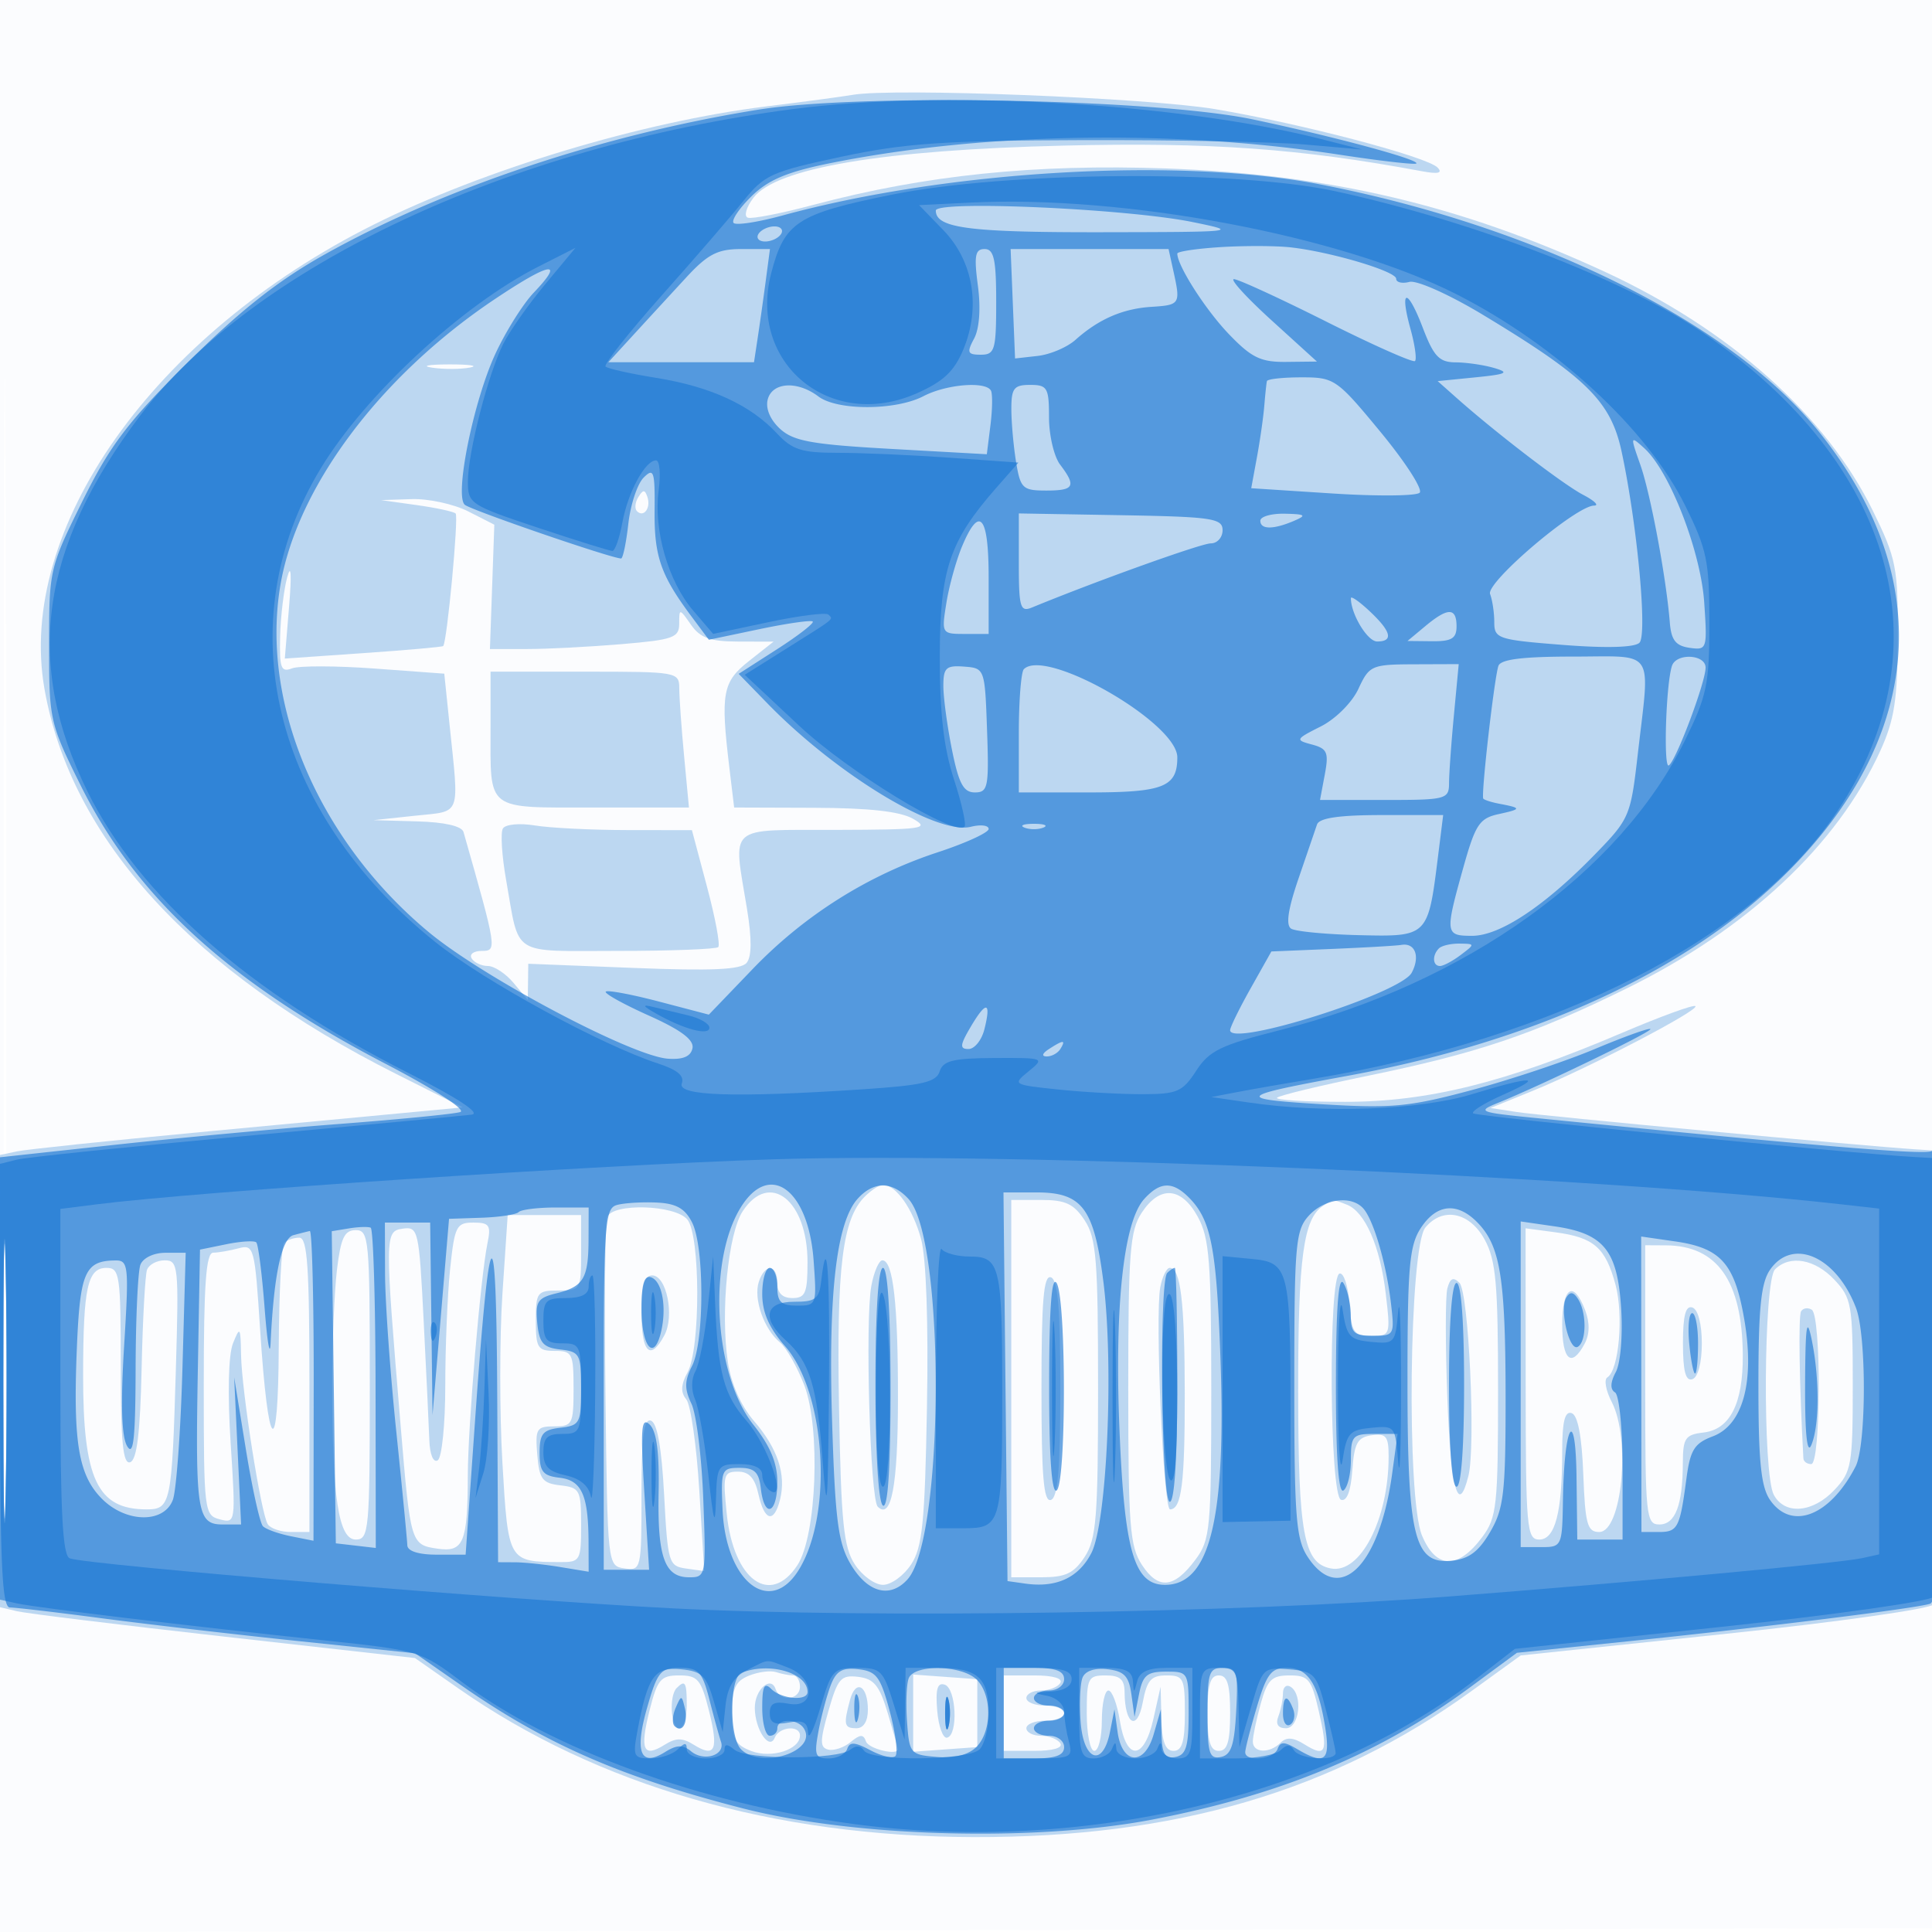 <svg xmlns="http://www.w3.org/2000/svg" width="256" height="256"><path fill-opacity=".016" d="M0 128.004v128.004l128.25-.254 128.25-.254.254-127.75L257.008 0H0v128.004m.485.496c0 70.4.119 99.053.265 63.672.146-35.38.146-92.98 0-128C.604 29.153.485 58.1.485 128.5" fill="#1976D2" fill-rule="evenodd"/><path fill-opacity=".275" d="M113 12.566c-1.375.236-6.55.928-11.5 1.539-16.338 2.017-37.368 8.353-52 15.667C20.352 44.343 2.15 70.031 5.897 91.307c3.495 19.839 19.554 37.413 46.6 50.997l8.819 4.429-6.408.606-28.408 2.678c-12.1 1.14-23.013 2.286-24.25 2.547l-2.25.474v59.924l2.25.534c1.238.293 13.609 1.809 27.491 3.368l25.242 2.834 5.758 4.025c18.452 12.896 41.792 19.633 68.259 19.703 26.74.07 47.612-6.054 66-19.366l6.5-4.705 27-2.845c15.008-1.581 27.326-3.325 27.735-3.927.404-.596.74-14.358.748-30.583l.013-29.5-3.248-.211c-6.928-.449-49.434-4.427-52.747-4.936l-3.499-.537 5.586-2.273c7.267-2.956 22.106-10.682 21.562-11.226-.232-.232-4.636 1.374-9.786 3.57-15.396 6.564-25.645 9.113-36.643 9.113-5.255 0-9.308-.247-9.006-.548.301-.302 5.664-1.598 11.916-2.88 14.548-2.984 21.969-5.485 34.391-11.59 16.065-7.897 27.918-18.996 33.621-31.482 1.881-4.118 2.29-6.763 2.32-15 .035-9.332-.185-10.454-3.282-16.787-6.179-12.637-18.984-24.057-35.557-31.71-19.102-8.822-36.481-12.912-58.124-13.682-17.373-.618-31.919.884-46.707 4.822-4.238 1.129-8.153 1.896-8.7 1.705-.549-.192-.219-1.371.735-2.631 3.012-3.974 17.129-6.349 41.172-6.925 19.357-.464 31.247.388 47.406 3.396 2.144.4 2.787.254 2.094-.474-1.381-1.45-18.033-5.827-29.5-7.753-8.969-1.507-42.54-2.833-48-1.895M57.264 48.718c1.52.229 3.77.223 5-.014 1.23-.237-.014-.425-2.764-.418-2.75.008-3.756.202-2.236.432m27.319 17.148c-.431.697-.513 1.537-.183 1.867.895.895 1.871-.421 1.387-1.871-.338-1.016-.574-1.016-1.204.004m-29.375 1.059c2.589.362 4.914.864 5.167 1.117.421.421-1.145 17.067-1.653 17.565-.122.12-4.893.542-10.603.937l-10.38.719.565-6.882c.357-4.341.264-5.774-.251-3.881-.449 1.65-.87 5.186-.935 7.857-.102 4.186.117 4.767 1.583 4.204.935-.359 5.856-.347 10.934.026l9.234.677.685 6.618c1.295 12.508 1.656 11.542-4.554 12.205l-5.5.587 5.781.163c3.65.103 5.913.624 6.138 1.413 4.439 15.595 4.463 15.75 2.407 15.75-1.069 0-1.666.45-1.326 1 .34.55 1.307 1 2.149 1 .842 0 2.375 1.012 3.407 2.25l1.877 2.25.034-2.398.033-2.399 13.957.553c10.383.411 14.218.238 14.976-.676.682-.822.699-3.188.049-7.154-1.849-11.291-2.827-10.421 11.768-10.461 11.562-.033 12.517-.169 10.25-1.465-1.722-.984-5.802-1.44-13.111-1.465L97.279 107l-.631-5.25c-1.19-9.904-.916-11.394 2.602-14.166l3.25-2.562-4.693-.011c-3.709-.009-5.02-.477-6.25-2.234C90.028 80.595 90 80.593 90 82.631c0 1.864-.781 2.142-7.651 2.722-4.208.356-9.851.647-12.54.647h-4.89l.291-8.238.29-8.239-3.461-1.761c-1.904-.969-5.279-1.702-7.5-1.628l-4.039.133 4.708.658M65 96.418C65 107.587 64.237 107 78.752 107h12.537l-.637-6.75c-.351-3.713-.641-7.763-.645-9C90 89.037 89.794 89 77.5 89H65v7.418m1.64 13.356c-.338.547-.145 3.634.428 6.86C68.889 126.87 67.51 126 81.901 126c7.021 0 12.994-.228 13.273-.507.279-.279-.393-3.879-1.493-8L91.682 110l-8.591-.011c-4.725-.006-10.221-.281-12.214-.61-2.013-.333-3.896-.157-4.237.395M.444 183c0 16.775.137 23.637.304 15.25.167-8.387.167-22.113 0-30.5S.444 166.225.444 183m114.154-24.455c-2.977 2.977-3.76 9.355-3.425 27.897.276 15.329.603 18.573 2.1 20.855.975 1.487 2.652 2.703 3.727 2.703 1.075 0 2.752-1.216 3.727-2.703 1.497-2.282 1.824-5.526 2.1-20.855.202-11.169-.097-19.73-.776-22.253C120.976 160.196 118.73 157 117 157c-.471 0-1.552.695-2.402 1.545m-16.19 1.955c-1.929 2.944-2.957 13.354-1.969 19.941.435 2.901 1.738 5.847 3.471 7.851 3.141 3.631 4.284 7.088 3.445 10.428-.795 3.168-2.072 2.846-2.855-.72-.472-2.149-1.243-3-2.719-3-1.905 0-2.017.425-1.483 5.603.906 8.773 5.759 12.292 9.364 6.79 2.551-3.894 3.096-18.12.912-23.838-.924-2.419-2.377-4.977-3.231-5.685-2.124-1.763-3.518-5.744-2.801-8.002.787-2.481 2.458-2.391 2.458.132 0 1.333.667 2 2 2 1.721 0 2-.667 2-4.777 0-8.197-5.041-12.142-8.592-6.723m52.865.207c-1.552 2.371-1.773 5.271-1.773 23.295 0 18.197.211 20.909 1.813 23.354 2.175 3.318 4.248 3.119 7.081-.679 1.974-2.647 2.106-4.054 2.106-22.5 0-16.962-.245-20.126-1.776-22.927-2.187-4.004-5.048-4.212-7.451-.543M134 184v25h3.977c3.22 0 4.314-.515 5.75-2.707 1.545-2.36 1.773-5.228 1.773-22.295 0-17.069-.228-19.936-1.773-22.293-1.435-2.189-2.531-2.705-5.75-2.705H134v25m41.313-24.214c-2.606 1.656-3.313 6.913-3.298 24.529.015 18.967.725 22.819 4.335 23.514 3.899.751 7.65-6.525 7.65-14.841 0-2.671-.328-3.08-2.25-2.808-1.877.267-2.302 1.036-2.561 4.633-.2 2.786-.731 4.173-1.5 3.917-1.519-.507-1.703-29.601-.189-29.98.55-.137 1.138 1.662 1.307 4 .277 3.822.568 4.25 2.888 4.25 2.544 0 2.571-.078 1.924-5.586-.738-6.275-2.748-10.866-5.164-11.793-1.944-.746-1.689-.759-3.142.165m-94.864 1.487c-.269.7-.367 11.387-.219 23.75.27 22.455.272 22.477 2.52 22.797 2.207.313 2.25.123 2.25-9.834 0-7.676.305-10.052 1.25-9.74.832.275 1.417 3.561 1.75 9.834.479 9.026.601 9.434 2.907 9.76l2.408.34-.657-10.737c-.361-5.905-1.138-11.317-1.727-12.026-.766-.924-.714-1.945.186-3.603 1.718-3.165 1.688-18.139-.039-20.221-1.629-1.962-9.903-2.212-10.629-.32m-13.876 10.174c-.385 5.746-.385 15.835.001 22.419.766 13.099.758 13.086 7.676 13.12 2.63.013 2.75-.201 2.75-4.92 0-4.638-.164-4.952-2.75-5.25-2.388-.274-2.791-.81-3.06-4.066-.285-3.438-.098-3.75 2.25-3.75 2.405 0 2.56-.302 2.56-5 0-4.667-.167-5-2.5-5-2.25 0-2.5-.4-2.5-4 0-3.778.167-4 3-4 2.933 0 3-.111 3-5v-5h-9.727l-.7 10.447m122.299-8.796c-2.151 2.587-2.522 35.857-.455 40.805 1.866 4.466 4.765 4.546 7.983.221 1.937-2.604 2.1-4.121 2.1-19.5 0-14.088-.276-17.182-1.776-19.927-1.993-3.647-5.547-4.371-7.852-1.599m-135.503.153c-2.394.341-2.399.796-.277 26.196 1.298 15.545 1.342 15.69 4.872 16.208 3.463.508 4.002-.791 4.023-9.708.016-6.548 1.692-26.348 2.603-30.75.497-2.403.262-2.75-1.868-2.75-2.249 0-2.487.475-3.08 6.147-.353 3.38-.642 10.329-.642 15.441 0 5.117-.449 9.572-1 9.912-.583.36-1.048-.763-1.114-2.691-.063-1.82-.4-8.934-.75-15.809-.611-12.018-.718-12.488-2.767-12.196m-8.721 5.446c-.347 2.887-.631 9.75-.631 15.25 0 14.956.845 20.5 3.122 20.5 1.754 0 1.861-1.178 1.861-20.5s-.107-20.5-1.861-20.5c-1.498 0-1.983 1.024-2.491 5.25m157.511 15.128c.01 19.144.139 20.622 1.801 20.622 2.107 0 3.04-3.593 3.04-11.708 0-3.921.352-5.342 1.25-5.045.819.271 1.351 3.056 1.542 8.083.253 6.647.535 7.67 2.114 7.67 3.009 0 4.197-12.363 1.656-17.233-.784-1.503-1.046-2.968-.581-3.255 1.535-.949 2.175-8.219 1.081-12.283-1.325-4.919-2.858-6.258-7.949-6.941l-3.965-.532.011 20.622M37.667 164.667c-.367.366-.696 6.554-.73 13.75-.075 15.499-1.401 14.252-2.476-2.328-.7-10.813-.811-11.23-2.845-10.684-1.164.312-2.678.574-3.366.581-.952.011-1.25 4.165-1.25 17.397 0 16.883.061 17.4 2.125 17.939 2.099.549 2.116.427 1.435-10.133-.419-6.508-.297-11.667.312-13.189.924-2.307 1.006-2.192 1.068 1.5.081 4.795 2.632 20.999 3.537 22.463.353.57 1.739 1.037 3.082 1.037H41v-19.5c0-15.583-.268-19.5-1.333-19.5-.734 0-1.634.3-2 .667M218 183.5c0 17.451.107 18.5 1.883 18.5 2.11 0 3.083-2.564 3.103-8.184.012-3.262.325-3.719 2.741-4 3.518-.408 5.256-3.855 5.202-10.316-.082-9.758-3.378-14.449-10.179-14.485L218 165v18.5M19.482 168.25c-.251.688-.574 6.613-.719 13.168-.187 8.452-.627 12.039-1.513 12.334-.957.318-1.25-2.647-1.25-12.669C16 168.937 15.865 168 14.117 168c-2.518 0-3.087 2.584-3.103 14.101-.02 13.89 1.862 17.899 8.401 17.899 3.219 0 3.364-.699 3.894-18.75.395-13.467.314-14.25-1.477-14.25-1.042 0-2.1.563-2.35 1.25m95.979 2.108c-.85 4.53-.166 28.277.843 29.283 1.805 1.798 2.666-2.784 2.681-14.266.016-12.565-.637-18.375-2.065-18.375-.456 0-1.113 1.511-1.459 3.358M235.2 168.2c-1.518 1.518-1.659 27.074-.165 29.866 1.449 2.707 5.171 2.408 8.041-.647 2.271-2.417 2.424-3.295 2.424-13.919s-.153-11.502-2.424-13.919c-2.59-2.757-5.917-3.34-7.876-1.381m-81.455 2.352c-.716 3.747.409 29.448 1.29 29.448 1.525 0 1.965-3.452 1.951-15.332C156.973 172.49 156.438 168 155 168c-.422 0-.986 1.149-1.255 2.552M85 174c0 5.254 1.181 6.4 3.031 2.941 1.38-2.577.291-7.941-1.61-7.941-1.038 0-1.421 1.347-1.421 5m53 10c0 11.689.287 15.071 1.25 14.75.922-.307 1.25-4.172 1.25-14.75s-.328-14.443-1.25-14.75c-.963-.321-1.25 3.061-1.25 14.75m53.78-13.266c-.269 1.027-.268 7.582.001 14.567.464 12.052 1.441 15.648 2.79 10.271.99-3.942.042-24.364-1.187-25.591-.821-.818-1.245-.619-1.604.753M207 175.5c0 4.741 1.231 5.806 2.965 2.565.688-1.284.708-2.796.06-4.5-1.518-3.991-3.025-3.027-3.025 1.935m16 2.5c0 3.689.358 5.047 1.25 4.75.744-.248 1.25-2.172 1.25-4.75s-.506-4.502-1.25-4.75c-.892-.297-1.25 1.061-1.25 4.75m15.654-4.249c-.376.608-.234 9.72.305 19.499.022.412.491.75 1.041.75 1.28 0 1.346-19.668.069-20.457-.512-.317-1.149-.223-1.415.208M99.25 222.03c-1.815.73-2.25 1.69-2.25 4.963 0 3.434.393 4.206 2.565 5.032 2.677 1.017 6.435-.186 6.435-2.06 0-1.413-2.747-1.179-3.341.285-.715 1.764-2.624-1.08-2.644-3.941-.017-2.416 2.136-4.356 2.759-2.486.571 1.711 3.226 1.445 3.226-.323 0-.825-.413-1.5-.918-1.5-.505 0-1.518-.197-2.25-.437-.733-.241-2.345-.031-3.582.467m-13.176 4.592c-1.319 5.237-.845 6.34 1.971 4.582 1.539-.961 2.371-.961 3.91 0 2.816 1.758 3.29.655 1.971-4.582C92.894 222.522 92.45 222 90 222s-2.894.522-3.926 4.622m23.703.069c-1.148 4.021-1.153 4.863-.027 5.142.74.182 2.073-.268 2.961-1 1.268-1.048 1.704-1.065 2.035-.083.336.998 4.295 1.932 4.239 1-.009-.137-.618-2.275-1.354-4.75-1.088-3.655-1.822-4.558-3.91-4.809-2.297-.276-2.718.204-3.944 4.5M121 227v5.115l4.25-.308 4.25-.307v-9l-4.25-.307-4.25-.308V227m12 0v5h4.059c2.451 0 3.814-.396 3.441-1-.34-.55-1.491-1-2.559-1s-1.941-.45-1.941-1 1.125-1 2.5-1 2.5-.45 2.5-1-1.125-1-2.5-1-2.5-.45-2.5-1 .873-1 1.941-1 2.219-.45 2.559-1c.373-.604-.99-1-3.441-1H133v5m11 0c0 2.75.45 5 1 5s1-1.8 1-4 .392-4 .872-4 1.16 1.8 1.512 4c.864 5.405 3.213 5.273 4.45-.25l.952-4.25.107 4.25c.077 3.064.526 4.25 1.607 4.25 1.133 0 1.5-1.222 1.5-5 0-4.642-.176-5-2.455-5-2.026 0-2.572.628-3.13 3.599-.723 3.856-2.371 2.93-2.4-1.349-.011-1.729-.594-2.25-2.515-2.25-2.333 0-2.5.333-2.5 5m16 0c0 3.778.367 5 1.5 5s1.5-1.222 1.5-5-.367-5-1.5-5-1.5 1.222-1.5 5m7.053-1.25c-.573 2.063-1.044 4.313-1.047 5-.007 1.536 2.207 1.637 3.676.168.776-.776 1.668-.716 3.155.212 2.863 1.788 3.166 1.095 1.913-4.381-.977-4.268-1.369-4.749-3.871-4.749-2.366 0-2.942.564-3.826 3.75m-77.386-2.083C88.62 224.714 88.888 229 90 229c.55 0 1-1.35 1-3 0-3.107-.204-3.463-1.333-2.333m22.96 1.594c-.883 3.297-.78 3.739.873 3.739.924 0 1.5-.938 1.5-2.441 0-3.24-1.615-4.124-2.373-1.298m11.556 1.383c.175 2.121.767 3.743 1.317 3.606 1.488-.372 1.211-6.513-.317-7.022-.97-.324-1.233.575-1 3.416M170 224.359c0 .813-.273 2.189-.607 3.059-.398 1.038-.055 1.582 1 1.582 1.796 0 2.288-4.461.607-5.5-.55-.34-1 .047-1 .859" fill="#1976D2" fill-rule="evenodd"/><path fill-opacity=".632" d="M100.5 14.528C79.852 17.844 58.886 24.846 43 33.73c-6.134 3.431-11.168 7.4-18.085 14.262-8.023 7.958-10.305 10.963-14 18.432C6.571 75.203 6.5 75.511 6.5 85.496c0 9.906.1 10.348 4.187 18.576 7.386 14.867 19.724 26.135 40.38 36.876 6.464 3.361 10.764 6.136 9.921 6.403-.819.259-8.013.968-15.988 1.577s-21.363 1.852-29.75 2.762L0 153.346v29.827C0 207.138.258 213 1.314 213c.722 0 6.235.648 12.25 1.441 6.015.792 17.799 2.158 26.188 3.035l15.251 1.593 6.249 4.343c11.129 7.736 21.179 12.113 37.248 16.224 14.838 3.797 38.639 4.443 54.175 1.47 17.023-3.256 30.172-8.724 42.074-17.495l6.248-4.605 14.752-1.526c18.133-1.876 38.321-4.388 40.001-4.978.963-.338 1.25-7.358 1.25-30.53 0-20.394-.332-29.885-1.03-29.453-.882.545-14.7-.607-52.47-4.376-7.575-.755-7.841-.862-5-2.01 5.771-2.333 20.498-9.468 20.186-9.78-.173-.173-3.493 1.02-7.377 2.652-3.884 1.632-11.253 4.089-16.376 5.46-8.248 2.207-10.522 2.419-19.872 1.847-11.54-.706-11.209-1.067 3.439-3.746 25.868-4.731 46.769-14.688 59.776-28.475 16.796-17.806 17.769-38.201 2.715-56.919C229.422 42.788 203.648 30.006 175 24.448c-18.834-3.655-49.366-1.895-71.339 4.111-3.212.878-6.113 1.322-6.449.987-.335-.336.717-1.915 2.339-3.511 2.243-2.207 4.744-3.262 10.449-4.412 20.262-4.082 45.369-4.505 67.416-1.137 5.454.833 10.068 1.364 10.252 1.179.501-.501-10.88-3.571-21.668-5.846-12.775-2.693-51.964-3.466-65.5-1.291m23.5 13.37c0 2.327 4.388 2.9 22 2.873 17.991-.028 18.321-.065 12-1.352-8.678-1.767-34-2.9-34-1.521M100.5 31c-.34.55.057 1 .882 1s1.778-.45 2.118-1c.34-.55-.057-1-.882-1s-1.778.45-2.118 1m61.25 1.743c-3.162.196-5.75.582-5.75.857 0 1.603 3.726 7.428 6.813 10.65 3.019 3.151 4.239 3.743 7.64 3.704l4.047-.046-6-5.452c-3.3-2.999-5.55-5.459-5-5.467.55-.007 6.073 2.531 12.273 5.642 6.2 3.111 11.475 5.454 11.723 5.207.247-.248-.021-2.155-.596-4.238-1.5-5.433-.424-5.539 1.63-.161 1.451 3.799 2.178 4.563 4.356 4.575 1.438.007 3.739.345 5.114.75 2.071.61 1.641.822-2.5 1.236l-5 .5 2.5 2.221c5.226 4.644 14.138 11.469 16.765 12.84 1.504.785 2.163 1.429 1.464 1.433-2.395.011-14.37 10.196-13.784 11.723.305.795.555 2.477.555 3.736 0 2.166.49 2.327 9.116 3.002 5.746.45 9.487.342 10.12-.291 1.069-1.069-.293-15.668-2.362-25.315-1.432-6.678-4.643-9.847-18.37-18.129-4.457-2.689-8.773-4.621-9.75-4.366-.965.252-1.754.063-1.754-.42 0-.99-8.679-3.568-14-4.159-1.925-.214-6.088-.228-9.25-.032M90.943 36.75a3893.424 3893.424 0 00-6.899 7.5L80.608 48H99.909l.493-3.25c.272-1.788.747-5.163 1.058-7.5l.564-4.25h-3.809c-3.119 0-4.436.679-7.272 3.75m38.633 1.11c.395 2.981.202 5.687-.501 7-.996 1.861-.88 2.14.89 2.14 1.853 0 2.035-.626 2.035-7 0-5.625-.301-7-1.534-7-1.258 0-1.418.878-.89 4.86m4.63 2.39l.294 7.25 3-.339c1.65-.186 3.9-1.143 5-2.125 3.08-2.751 6.26-4.134 10.06-4.377 3.81-.244 3.884-.362 2.936-4.676L154.841 33H133.912l.294 7.25m-68.714-.563C50.248 49.913 39.215 64.726 37.111 77.79c-2.529 15.704 5.214 33.675 19.698 45.721 7.216 6.002 26.881 16.412 31.678 16.77 2.001.149 3.04-.288 3.267-1.375.233-1.117-1.501-2.417-5.787-4.34-3.366-1.511-5.93-2.937-5.697-3.169.232-.233 3.4.358 7.039 1.313l6.617 1.735 5.787-6.024c6.852-7.132 15.273-12.445 24.552-15.492 3.704-1.216 6.735-2.606 6.735-3.089 0-.483-1.06-.612-2.355-.287-4.494 1.128-17.807-6.946-26.957-16.348l-3.812-3.917 5.1-3.272c2.805-1.801 4.926-3.448 4.713-3.661-.214-.213-3.397.243-7.075 1.014l-6.687 1.402-2.338-3.135c-4.037-5.414-4.909-7.926-4.852-13.978.05-5.239-.109-5.715-1.452-4.372-.829.829-1.741 3.579-2.026 6.111-.286 2.532-.718 4.603-.961 4.603-1.245 0-19.929-6.421-20.714-7.119-1.378-1.224 1.148-13.706 4.041-19.967 1.375-2.978 3.677-6.647 5.115-8.154 4.205-4.407 2.166-4.047-5.248.927M167.875 50.5c-.069.275-.225 1.737-.348 3.25-.122 1.513-.563 4.593-.978 6.846l-.755 4.096 10.761.696c5.919.382 11.12.337 11.558-.101.439-.439-1.893-4.058-5.181-8.042-5.797-7.024-6.116-7.245-10.456-7.245-2.462 0-4.532.225-4.601.5m-66.147 2.431c-.309 1.185.321 2.688 1.634 3.891 1.782 1.634 4.239 2.077 14.768 2.663l12.629.703.481-3.844c.265-2.114.292-4.181.062-4.594-.709-1.266-5.914-.833-8.938.744-3.67 1.914-11.414 1.935-13.923.038-2.782-2.105-6.11-1.907-6.713.399m32.283 1.319c.006 1.788.29 4.938.631 7 .573 3.469.872 3.75 3.989 3.75 3.717 0 4.016-.56 1.837-3.441-.807-1.068-1.468-3.88-1.468-6.25 0-3.93-.22-4.309-2.5-4.309-2.156 0-2.498.447-2.489 3.25m83.34 7.331c1.355 3.845 3.439 14.994 3.91 20.919.184 2.31.785 3.077 2.611 3.336 2.318.327 2.362.192 1.946-6-.458-6.8-4.577-17.403-7.946-20.452-1.857-1.681-1.87-1.629-.521 2.197M135 74.623c0 5.885.187 6.514 1.75 5.871C145.275 76.985 159.177 72 160.436 72c.86 0 1.563-.787 1.562-1.75-.002-1.569-1.402-1.774-13.5-1.984L135 68.033v6.59M167 69c0 1.187 1.737 1.187 4.5 0 1.676-.72 1.474-.871-1.25-.93-1.787-.038-3.25.38-3.25.93m-39.524 3.402c-.781 1.871-1.716 5.246-2.076 7.5-.65 4.064-.629 4.098 2.472 4.098H131v-7.5c0-8.216-1.213-9.627-3.524-4.098M179 79.261c0 2.112 2.196 5.739 3.475 5.739 2.202 0 1.881-1.317-.975-4-1.375-1.292-2.5-2.074-2.5-1.739m9.861 3.706l-2.361 1.966 3.25.034c2.594.026 3.25-.37 3.25-1.967 0-2.521-1.141-2.531-4.139-.033m9.681 5.283c-.571 1.806-2.319 17.189-1.997 17.575.15.179 1.1.482 2.113.674 2.993.566 2.987.706-.057 1.369-2.572.561-3.104 1.366-4.715 7.132-2.434 8.713-2.396 9 1.184 9 3.656 0 9.56-3.906 16.202-10.719 4.654-4.773 4.795-5.101 5.742-13.337C218.648 85.735 219.483 87 208.469 87c-6.748 0-9.647.365-9.927 1.25m22.995 0c-.791 2.473-1.14 13.622-.411 13.172.95-.587 4.874-11.021 4.874-12.96 0-1.779-3.902-1.965-4.463-.212M125 90.893c0 1.525.512 5.323 1.138 8.44.905 4.505 1.528 5.667 3.04 5.667 1.74 0 1.878-.706 1.612-8.231-.288-8.185-.306-8.233-3.04-8.44-2.389-.182-2.75.155-2.75 2.564m10.667-2.226c-.367.366-.667 4.191-.667 8.5V105h9.3c9.873 0 11.7-.726 11.7-4.649 0-4.566-17.434-14.584-20.333-11.684M180 91.272c-.845 1.819-3.027 3.998-5 4.992-3.352 1.689-3.401 1.79-1.165 2.388 2.039.546 2.255 1.052 1.705 3.987l-.631 3.361h8.546c8.193 0 8.545-.093 8.552-2.25.004-1.237.294-5.287.645-9l.637-6.75-5.894.022c-5.658.02-5.955.151-7.395 3.25m-5.488 17.978c-.234.688-1.342 3.925-2.462 7.195-1.391 4.062-1.695 6.157-.958 6.612.592.366 4.641.751 8.997.856 9.095.22 9.13.185 10.431-10.228l.71-5.685h-8.146c-5.624 0-8.278.387-8.572 1.25m-38.762.412c.688.278 1.813.278 2.5 0 .688-.277.125-.504-1.25-.504s-1.937.227-1.25.504m40.732 16.078l-8.017.333-2.733 4.861c-1.502 2.673-2.732 5.182-2.732 5.575 0 2.287 22.583-4.861 24.057-7.615 1.151-2.15.465-4.003-1.366-3.69-.655.111-4.799.353-9.209.536m14.185-.073c-.923.922-.837 2.333.142 2.333.445 0 1.682-.661 2.75-1.468 1.907-1.443 1.905-1.469-.142-1.5-1.146-.018-2.384.268-2.75.635m-62.026 10.364c-1.448 2.451-1.501 2.969-.306 2.969.797 0 1.744-1.178 2.105-2.618.926-3.688.25-3.82-1.799-.351M139 139c-.901.582-1.025.975-.309.985.655.008 1.469-.435 1.809-.985.767-1.242.421-1.242-1.5 0M.444 183c0 16.775.137 23.637.304 15.25.167-8.387.167-22.113 0-30.5S.444 166.225.444 183m97.663-22.936c-4.376 7.197-3.477 22.156 1.727 28.727 2.23 2.815 3.166 5.063 3.166 7.603 0 4.213-1.72 4.887-2.184.856-.251-2.182-.832-2.75-2.816-2.75-2.393 0-2.49.236-2.26 5.498.421 9.635 6.316 14.247 10.151 7.941 4.526-7.442 3.511-23.439-1.876-29.574-2.113-2.407-3.015-4.472-3.015-6.9 0-1.906.45-3.465 1-3.465s1 1.125 1 2.5c0 2.031.492 2.5 2.62 2.5 2.582 0 2.614-.086 2.189-5.963-.687-9.505-5.889-13.243-9.702-6.973m15.545-1.232c-2.817 3.112-3.916 12.6-3.401 29.347.403 13.112.798 16.222 2.416 19 2.242 3.849 5.244 4.682 7.578 2.103 4.9-5.415 5.027-45.009.161-50.385-2.166-2.394-4.625-2.418-6.754-.065m37.955.05c-2.725 3.011-3.929 14.147-3.279 30.338.655 16.344 1.945 20.78 6.043 20.78 5.957 0 8.104-8.768 7.344-30-.527-14.738-1.246-18.388-4.203-21.345-2.155-2.155-3.807-2.091-5.905.227m-18.374 24.868l.267 25.75 2.352.333c4.125.584 7.065-.772 8.754-4.038 2.091-4.044 3.008-25.03 1.578-36.119-1.24-9.619-2.8-11.676-8.856-11.676h-4.362l.267 25.75M81.75 159.666c-1.605.441-1.75 2.47-1.75 24.407V208h6.01l-.633-10.25c-.526-8.532-.408-10.039.704-8.991.918.865 1.291 3.66 1.19 8.932-.166 8.652.786 11.309 4.05 11.309 2.211 0 2.243-.175 1.871-10.25-.208-5.637-.916-11.375-1.574-12.75-.939-1.963-.922-3.037.078-5 1.64-3.217 1.651-15.753.016-19-.947-1.883-2.116-2.539-4.735-2.657-1.912-.086-4.264.059-5.227.323m91.655 1.439c-1.741 1.924-1.905 3.844-1.905 22.294 0 17.643.224 20.53 1.773 22.895 4.224 6.447 9.518 1.225 11.197-11.044l.718-5.25h-3.094c-2.859 0-3.094.261-3.094 3.441 0 1.893-.45 3.719-1 4.059-.65.402-.995-4.569-.985-14.191.011-9.931.335-14.315.985-13.309.533.825.976 2.738.985 4.25.013 2.365.421 2.75 2.92 2.75 2.828 0 2.892-.112 2.411-4.25-.594-5.124-2.213-10.791-3.569-12.5-1.522-1.918-5.223-1.487-7.342.855m-104.677-.5c-.332.333-2.545.67-4.916.75l-4.312.145-1.094 13-1.094 13-.156-12.75L57 162h-6l.021 6.75c.011 3.713.673 13.05 1.47 20.75.797 7.7 1.463 14.563 1.479 15.25.019.778 1.482 1.25 3.879 1.25h3.848l1.249-17.75c1.936-27.502 2.81-28.543 2.939-3.5L66 207l2.25.011c1.237.006 3.938.29 6 .631l3.75.62-.014-3.881c-.022-6.27-.901-8.234-3.838-8.574-2.207-.256-2.648-.806-2.648-3.307 0-2.529.431-3.05 2.75-3.316 2.58-.297 2.75-.618 2.75-5.184s-.17-4.887-2.75-5.184c-2.284-.262-2.803-.86-3.061-3.532-.271-2.803.049-3.304 2.5-3.904 3.629-.888 4.277-1.964 4.296-7.13L78 160h-4.333c-2.384 0-4.606.272-4.939.605m119.545 2.101c-1.527 2.331-1.773 5.139-1.773 20.25 0 20.743.881 24.338 5.845 23.847 2.276-.226 3.582-1.198 5.106-3.803 1.801-3.076 2.049-5.195 2.049-17.5 0-15.872-.663-20.224-3.551-23.325-2.732-2.932-5.534-2.738-7.676.531m-142.043.065l-2.27.373.27 20.678.27 20.678 2.647.306 2.647.307-.028-21.078c-.015-11.593-.306-21.204-.647-21.358-.34-.154-1.641-.111-2.889.094m155.27 20.652v21.576l2.75.001c2.696 0 2.752-.123 2.85-6.25.161-10.107 1.684-12.644 1.8-3l.1 8.25h6v-9.441c0-5.232-.447-9.717-1.003-10.061-.66-.408-.623-1.328.108-2.694.626-1.17.933-4.864.704-8.461-.489-7.678-2.295-9.902-8.809-10.844l-4.5-.651v21.575M38.884 163.664c-1.579.421-2.607 5.29-3.03 14.336-.09 1.925-.447-.19-.793-4.701-.346-4.51-.842-8.413-1.102-8.673-.26-.26-2.045-.152-3.966.241l-3.493.713-.286 15.96c-.337 18.835-.077 20.46 3.278 20.46h2.454l-.459-9.75-.459-9.75 1.544 9.5c.849 5.225 1.869 9.829 2.267 10.231.398.402 2.068 1 3.712 1.329l2.988.598.029-20.579c.016-11.319-.217-20.527-.519-20.463-.302.064-1.276.31-2.165.548m178.598 19.757L217.5 203h2.281c2.535 0 2.806-.519 3.674-7.042.512-3.844 1.051-4.711 3.506-5.637 4.051-1.529 5.594-7.386 4.132-15.683-1.275-7.238-3.103-9.273-9.111-10.142l-4.518-.653.018 19.578M18.607 167.582c-.334.87-.621 7.057-.637 13.75-.024 9.322-.287 11.726-1.128 10.279-.738-1.272-.868-5.6-.397-13.25.652-10.584.575-11.36-1.123-11.346-4.094.035-4.732 1.511-5.15 11.903-.492 12.265.243 16.588 3.349 19.694 3.189 3.189 8.198 3.263 9.378.138.467-1.238 1.042-9.113 1.278-17.5l.428-15.25h-2.696c-1.535 0-2.956.681-3.302 1.582m215.95.641c-1.216 1.736-1.557 5.08-1.557 15.277s.341 13.541 1.557 15.277c2.864 4.09 7.946 2.087 11.318-4.461 1.427-2.772 1.468-17.281.058-21.001-2.574-6.795-8.367-9.388-11.376-5.092M116 183.441c0 9.215.403 15.69 1 16.059.651.402 1-4.99 1-15.441 0-10.039-.375-16.059-1-16.059-.623 0-1 5.814-1 15.441m38.667-14.774C153.56 169.774 153.881 199 155 199c.624 0 1-5.833 1-15.5 0-8.525-.15-15.5-.333-15.5-.184 0-.634.3-1 .667M85 173.358c0 5.022 1.601 7.081 2.554 3.285.836-3.333.208-6.9-1.304-7.398-.876-.289-1.25.94-1.25 4.113m54.015 9.951c-.01 9.622.335 14.593.985 14.191 1.295-.801 1.295-25.495 0-27.5-.65-1.006-.974 3.378-.985 13.309M192 183.5c0 8.333.383 13.5 1 13.5s1-5.167 1-13.5-.383-13.5-1-13.5-1 5.167-1 13.5m15.551-11.582c-.952 1.54.383 7.241 1.53 6.532 1.153-.712 1.17-4.506.029-6.307-.614-.969-1.06-1.033-1.559-.225M223.829 178c.209 2.2.559 4 .776 4 .217 0 .395-1.8.395-4s-.349-4-.776-4c-.427 0-.605 1.8-.395 4m15.356 5.5c-.028 6.424.263 9.285.815 8 1.095-2.549 1.121-8.858.057-14-.654-3.165-.836-1.913-.872 6M85.754 226.25c-1.695 5.926-.894 7.943 2.349 5.918 1.575-.984 2.382-1.01 3.463-.114 1.717 1.426 4.567.516 3.967-1.266-.239-.708-.924-3.2-1.522-5.538-.959-3.744-1.425-4.25-3.921-4.25-2.561 0-2.978.505-4.336 5.25m12.496-4.588c-1.608.649-1.647 8.541-.05 10.138 2.691 2.691 10.165.217 8.327-2.756-.823-1.332-3.527-1.365-3.527-.044 0 .55-.45 1-1 1s-1-1.665-1-3.7c0-2.878.267-3.433 1.2-2.5 1.346 1.346 4.8 1.634 4.8.4 0-2.545-5.08-4.018-8.75-2.538m11.816 1.665c-.515 1.353-1.24 4.083-1.612 6.066-.596 3.179-.436 3.607 1.351 3.607 1.116 0 2.217-.562 2.448-1.25.328-.976 1.003-.939 3.082.168 1.464.78 2.955 1.125 3.313.768.358-.358.019-3.022-.752-5.919-1.222-4.585-1.759-5.308-4.149-5.583-2.149-.248-2.949.218-3.681 2.143m10.34-.941c-.293.762-.391 3.349-.219 5.75.303 4.227.427 4.374 3.939 4.667 2.345.196 4.199-.271 5.25-1.321 2.066-2.067 2.095-6.868.053-8.911-1.958-1.957-8.293-2.088-9.023-.185M133 227v6h4c2.889 0 4-.417 4-1.5 0-.833-.889-1.5-2-1.5-1.1 0-2-.45-2-1s.9-1 2-1 2-.45 2-1-.9-1-2-1-2-.45-2-1 .9-1 2-1c1.111 0 2-.667 2-1.5 0-1.083-1.111-1.5-4-1.5h-4v6m10.431-4.681c-.306.799-.416 3.416-.244 5.817.373 5.202 2.948 6.105 3.889 1.364l.595-3 .414 2.991c.603 4.347 3.562 4.548 4.779.324l.956-3.315.09 3.323c.07 2.602.47 3.25 1.84 2.987 1.413-.273 1.75-1.394 1.75-5.824 0-5.425-.033-5.486-2.99-5.486-2.524 0-3.083.468-3.586 3l-.595 3-.414-3c-.333-2.405-.961-3.063-3.171-3.317-1.718-.198-2.965.23-3.313 1.136M160 227.073c0 5.245.239 6.028 1.75 5.741 1.38-.263 1.813-1.546 2.05-6.074.273-5.217.113-5.74-1.75-5.74-1.842 0-2.05.617-2.05 6.073m6.539-.891c-.847 2.849-1.539 5.549-1.539 6 0 1.319 3.79.938 4.286-.432.362-1 .876-1 2.57 0 3.694 2.181 4.455 1.597 3.74-2.875-.925-5.785-2.276-7.875-5.092-7.875-2.058 0-2.66.786-3.965 5.182m-53.344.318c.02 1.65.244 2.204.498 1.231.254-.973.237-2.323-.037-3-.274-.677-.481.119-.461 1.769m12.037.5c0 1.925.206 2.713.457 1.75.252-.963.252-2.537 0-3.5-.251-.963-.457-.175-.457 1.75m-35.701-.707c-.428.986-.497 2.074-.155 2.417 1.016 1.015 1.835-.411 1.367-2.382-.414-1.747-.468-1.748-1.212-.035m80.469.766c0 1.132.43 1.793.956 1.468.526-.325.703-1.252.393-2.059-.793-2.067-1.349-1.824-1.349.591" fill="#1976D2" fill-rule="evenodd"/><path fill-opacity=".597" d="M105 14.46c-37.644 4.945-71.469 20.844-86.441 40.631-13.245 17.505-15.376 32.728-6.97 49.773 6.841 13.867 21.302 26.561 42.479 37.288 6.594 3.34 9.696 5.38 8.432 5.545-1.1.143-14.6 1.417-30 2.83s-29.013 2.821-30.25 3.129l-2.25.561V211.962l2.25.495c2.61.574 22.683 2.988 40.846 4.912 12.372 1.31 12.693 1.407 18.057 5.457 11.822 8.926 31.634 16.128 51.847 18.849 29.973 4.034 62.323-3.465 82.486-19.122l5.244-4.072 27.385-2.916c15.062-1.603 27.716-3.399 28.12-3.99.404-.591.739-13.9.745-29.575l.011-28.5-3.245-.185c-9.019-.516-58.137-5.372-58.554-5.79-.266-.266 1.495-1.361 3.912-2.433 5.725-2.541 4.038-2.578-4.104-.092-6.817 2.081-19.521 2.553-29.5 1.094l-5-.731 3.5-.669c1.925-.368 6.425-1.154 10-1.748 32.346-5.369 58.293-18.628 69.504-35.518 14.384-21.67 7.545-45.96-17.827-63.324-10.255-7.018-30.366-14.766-48.677-18.753-13.195-2.873-43.613-2.638-58.885.455-12.506 2.533-14.189 3.636-15.939 10.446-3.062 11.915 7.879 20.914 19.291 15.866 3.532-1.563 4.966-2.909 6.172-5.797 2.353-5.63 1.339-11.717-2.635-15.816l-3.222-3.325 6.859-.34c20.459-1.014 49.125 4.405 64.407 12.177 13.178 6.702 25.231 17.846 30.242 27.962 2.899 5.85 3.21 7.355 3.21 15.517 0 8.18-.31 9.668-3.256 15.656-8.619 17.517-29.057 32.129-53.622 38.339-7.896 1.996-9.387 2.72-11.121 5.394-1.803 2.783-2.507 3.09-7.104 3.102-2.807.007-7.844-.273-11.193-.623-6.027-.63-6.066-.655-3.896-2.421 2.153-1.753 2.072-1.784-4.526-1.752-5.485.027-6.82.352-7.27 1.772-.454 1.431-2.27 1.852-10.282 2.382-16.908 1.12-24.526.869-23.891-.785.381-.993-.596-1.813-3.143-2.64-7.479-2.427-23.085-10.938-29.527-16.105C36.088 107.509 30.068 82.517 42.539 62c5.899-9.704 18.678-21.542 28.781-26.662l4.937-2.502-4.016 4.832c-2.209 2.658-4.706 6.202-5.548 7.876C64.685 49.537 62 59.987 62 63.812c0 2.924.303 3.124 9.252 6.106C76.341 71.613 80.791 73 81.141 73c.35 0 .945-1.687 1.322-3.75.734-4.019 3.024-8.25 4.465-8.25.485 0 .641 1.798.346 3.996-.7 5.215 1.27 12.055 4.582 15.915l2.644 3.081 7.354-1.559c4.044-.857 7.607-1.306 7.916-.996.667.667 1.07.343-5.679 4.58l-5.409 3.395 7.202 6.746c6.526 6.113 20.593 14.698 21.916 13.375.268-.268-.359-3.085-1.395-6.26-1.36-4.171-1.881-8.687-1.877-16.273.007-11.492 1.274-15.288 7.452-22.324l2.968-3.38-9.128-.648c-5.02-.356-11.68-.648-14.799-.648-4.818 0-6.037-.391-8.097-2.597-3.494-3.744-8.782-6.175-15.936-7.327-3.439-.554-6.476-1.231-6.749-1.503-.272-.273 3.05-4.481 7.383-9.352S96.85 28.684 98.5 26.629c2.782-3.464 3.727-3.891 13-5.865 8.395-1.788 13.53-2.14 32-2.197 12.1-.037 25.375.227 29.5.587l7.5.655-5.5-1.397c-18.797-4.774-50.228-6.549-70-3.952M87 134.339c3.652 2.062 7 2.941 7 1.837 0-.528-1.237-1.254-2.75-1.615s-3.65-.876-4.75-1.145c-1.482-.362-1.352-.123.5.923m15.5 19.273c-23.476.753-76.284 4.268-89.75 5.974l-4.75.602v22.937c0 17.454.299 23.041 1.25 23.368 2.601.895 58.18 5.507 79.75 6.617 26.639 1.371 74.818.639 103-1.565 25.28-1.977 51.895-4.448 54.75-5.083l2.25-.5v-45.818l-5.25-.589c-33.403-3.748-109.662-6.957-141.25-5.943M.442 183c0 16.225.138 22.862.306 14.75.168-8.113.168-21.388 0-29.5C.58 160.137.442 166.775.442 183m123.573.5l-.016 19h3.75c4.873 0 5.052-.638 5.052-18 0-16.8-.287-18-4.301-18-1.65 0-3.331-.45-3.735-1-.404-.55-.742 7.55-.75 18m37.985.566v17.619l4.499-.093 4.5-.092v-14.125c.001-19.206-.218-20.09-5.105-20.557l-3.894-.371v17.619m-68.215-10.79c-.393 3.727-1.133 7.523-1.644 8.436-.553.989-.568 2.495-.036 3.724.49 1.135 1.284 5.664 1.763 10.064.684 6.292.898 6.986 1.001 3.25.126-4.582.237-4.75 3.131-4.75 1.945 0 3 .507 3 1.441 0 .793.498 1.749 1.107 2.125 2.2 1.36-.333-6.033-3.185-9.295-3.026-3.46-3.785-6.328-4.174-15.771l-.248-6-.715 6.776m15.031-3.526c-.273 2.373-.761 2.749-3.566 2.74-3.875-.011-4.366 2.195-1.135 5.105 3.181 2.865 4.148 6.014 4.888 15.905.577 7.71.697 6.456.835-8.75.149-16.321-.23-21.881-1.022-15M147.415 185c0 10.175.149 14.338.33 9.25.182-5.088.182-13.413 0-18.5-.181-5.088-.33-.925-.33 9.25M78 170.5c0 1-1 1.5-3 1.5-2.667 0-3 .333-3 3 0 2.533.389 3 2.5 3 2.389 0 2.5.267 2.5 6s-.111 6-2.5 6c-1.978 0-2.5.505-2.5 2.421 0 1.865.674 2.568 2.939 3.066 1.944.427 3.083 1.385 3.364 2.829.234 1.201.486-4.904.561-13.566.075-8.662-.089-15.75-.364-15.75s-.5.675-.5 1.5m8.272 3.5c0 2.475.195 3.488.434 2.25.238-1.238.238-3.262 0-4.5-.239-1.238-.434-.225-.434 2.25m29.798 9.25c-.043 8.547.308 13.75.93 13.75 1.234 0 1.234-22.628 0-25.5-.538-1.253-.886 3.137-.93 11.75m23.327.75c0 7.975.156 11.238.346 7.25.189-3.988.189-10.512 0-14.5-.19-3.988-.346-.725-.346 7.25m37.887-.5c0 7.7.273 12.2.608 10 .549-3.615.916-4.03 3.801-4.309 3.147-.305 3.198-.24 3.57 4.5.207 2.645.379-1.716.382-9.691.003-7.975-.168-12.561-.38-10.191-.374 4.175-.485 4.299-3.575 4-2.882-.279-3.249-.695-3.798-4.309-.335-2.2-.608 2.3-.608 10m-23.269-.809c.009 6.495.452 12.484.985 13.309.654 1.012.974-2.628.985-11.191.009-7.399-.402-12.949-.985-13.309-.645-.399-.995 3.569-.985 11.191m-96.936-6.108c.048 1.165.285 1.402.604.605.289-.722.253-1.585-.079-1.917-.332-.332-.568.258-.525 1.312M64.188 184c-.116 3.575-.428 8.3-.695 10.5l-.485 4 1.039-3.304c.571-1.818.884-6.543.694-10.5l-.344-7.196-.209 6.5m22.14 11.5c.005 3.85.185 5.302.402 3.228.216-2.075.213-5.225-.008-7-.221-1.776-.398-.078-.394 3.772M99 221.288c-1.793.902-2.605 2.241-2.87 4.735l-.369 3.477-1.157-4c-1.007-3.484-1.573-4.04-4.381-4.313-3.517-.342-4.401.916-5.769 8.206-.625 3.332-.493 3.607 1.735 3.607 1.326 0 2.951-.54 3.611-1.2.933-.933 1.2-.933 1.2 0 0 .66 1.125 1.2 2.5 1.2s2.5-.505 2.5-1.122c0-.82.358-.826 1.328-.021 1.603 1.331 13.7 1.325 15.333-.007.74-.604 1.396-.567 1.809.101.904 1.464 13.843 1.336 15.33-.151.66-.66 1.2-2.82 1.2-4.8 0-4.694-1.459-6-6.7-6H120l-.07 4.75-.069 4.75-1.461-4.75c-1.361-4.428-1.687-4.75-4.802-4.75-3.168 0-3.422.273-4.889 5.25-.851 2.887-1.584 4.41-1.628 3.383-.063-1.439-.654-1.757-2.581-1.388-1.884.36-2.5.053-2.5-1.245s.616-1.605 2.5-1.245c3.586.686 3.531-3.413-.065-4.78-3.073-1.168-2.418-1.206-5.435.313M132 227v6h5.117c4.818 0 5.081-.131 4.513-2.25-.331-1.238-.609-3.006-.616-3.93-.008-.942-1.003-1.871-2.264-2.114-1.929-.372-1.858-.453.5-.57 1.717-.085 2.75-.699 2.75-1.636 0-1.133-1.222-1.5-5-1.5h-5v6m11 0c0 5.246.241 6 1.917 6 1.054 0 2.143-.562 2.421-1.25.403-1 .52-1 .583 0 .043.688 1.167 1.25 2.496 1.25s2.643-.562 2.921-1.25c.403-1 .52-1 .583 0 .043.688.979 1.25 2.079 1.25 1.778 0 2-.667 2-6v-6h-3.427c-2.422 0-3.56.513-3.884 1.75-.435 1.667-.463 1.667-.573 0-.087-1.311-.994-1.75-3.616-1.75H143v6m16 0v6h4.8c2.64 0 5.289-.489 5.887-1.087.783-.783 1.275-.783 1.759 0 .752 1.216 5.565 1.509 5.535.337-.011-.412-.6-3-1.31-5.75-1.216-4.713-1.493-5.017-4.822-5.301-3.473-.296-3.558-.212-5.074 5l-1.542 5.301-.117-5.25c-.108-4.902-.282-5.25-2.616-5.25-2.389 0-2.5.267-2.5 6m-33.768 0c0 1.925.206 2.713.457 1.75.252-.963.252-2.537 0-3.5-.251-.963-.457-.175-.457 1.75" fill="#1976D2" fill-rule="evenodd"/></svg>